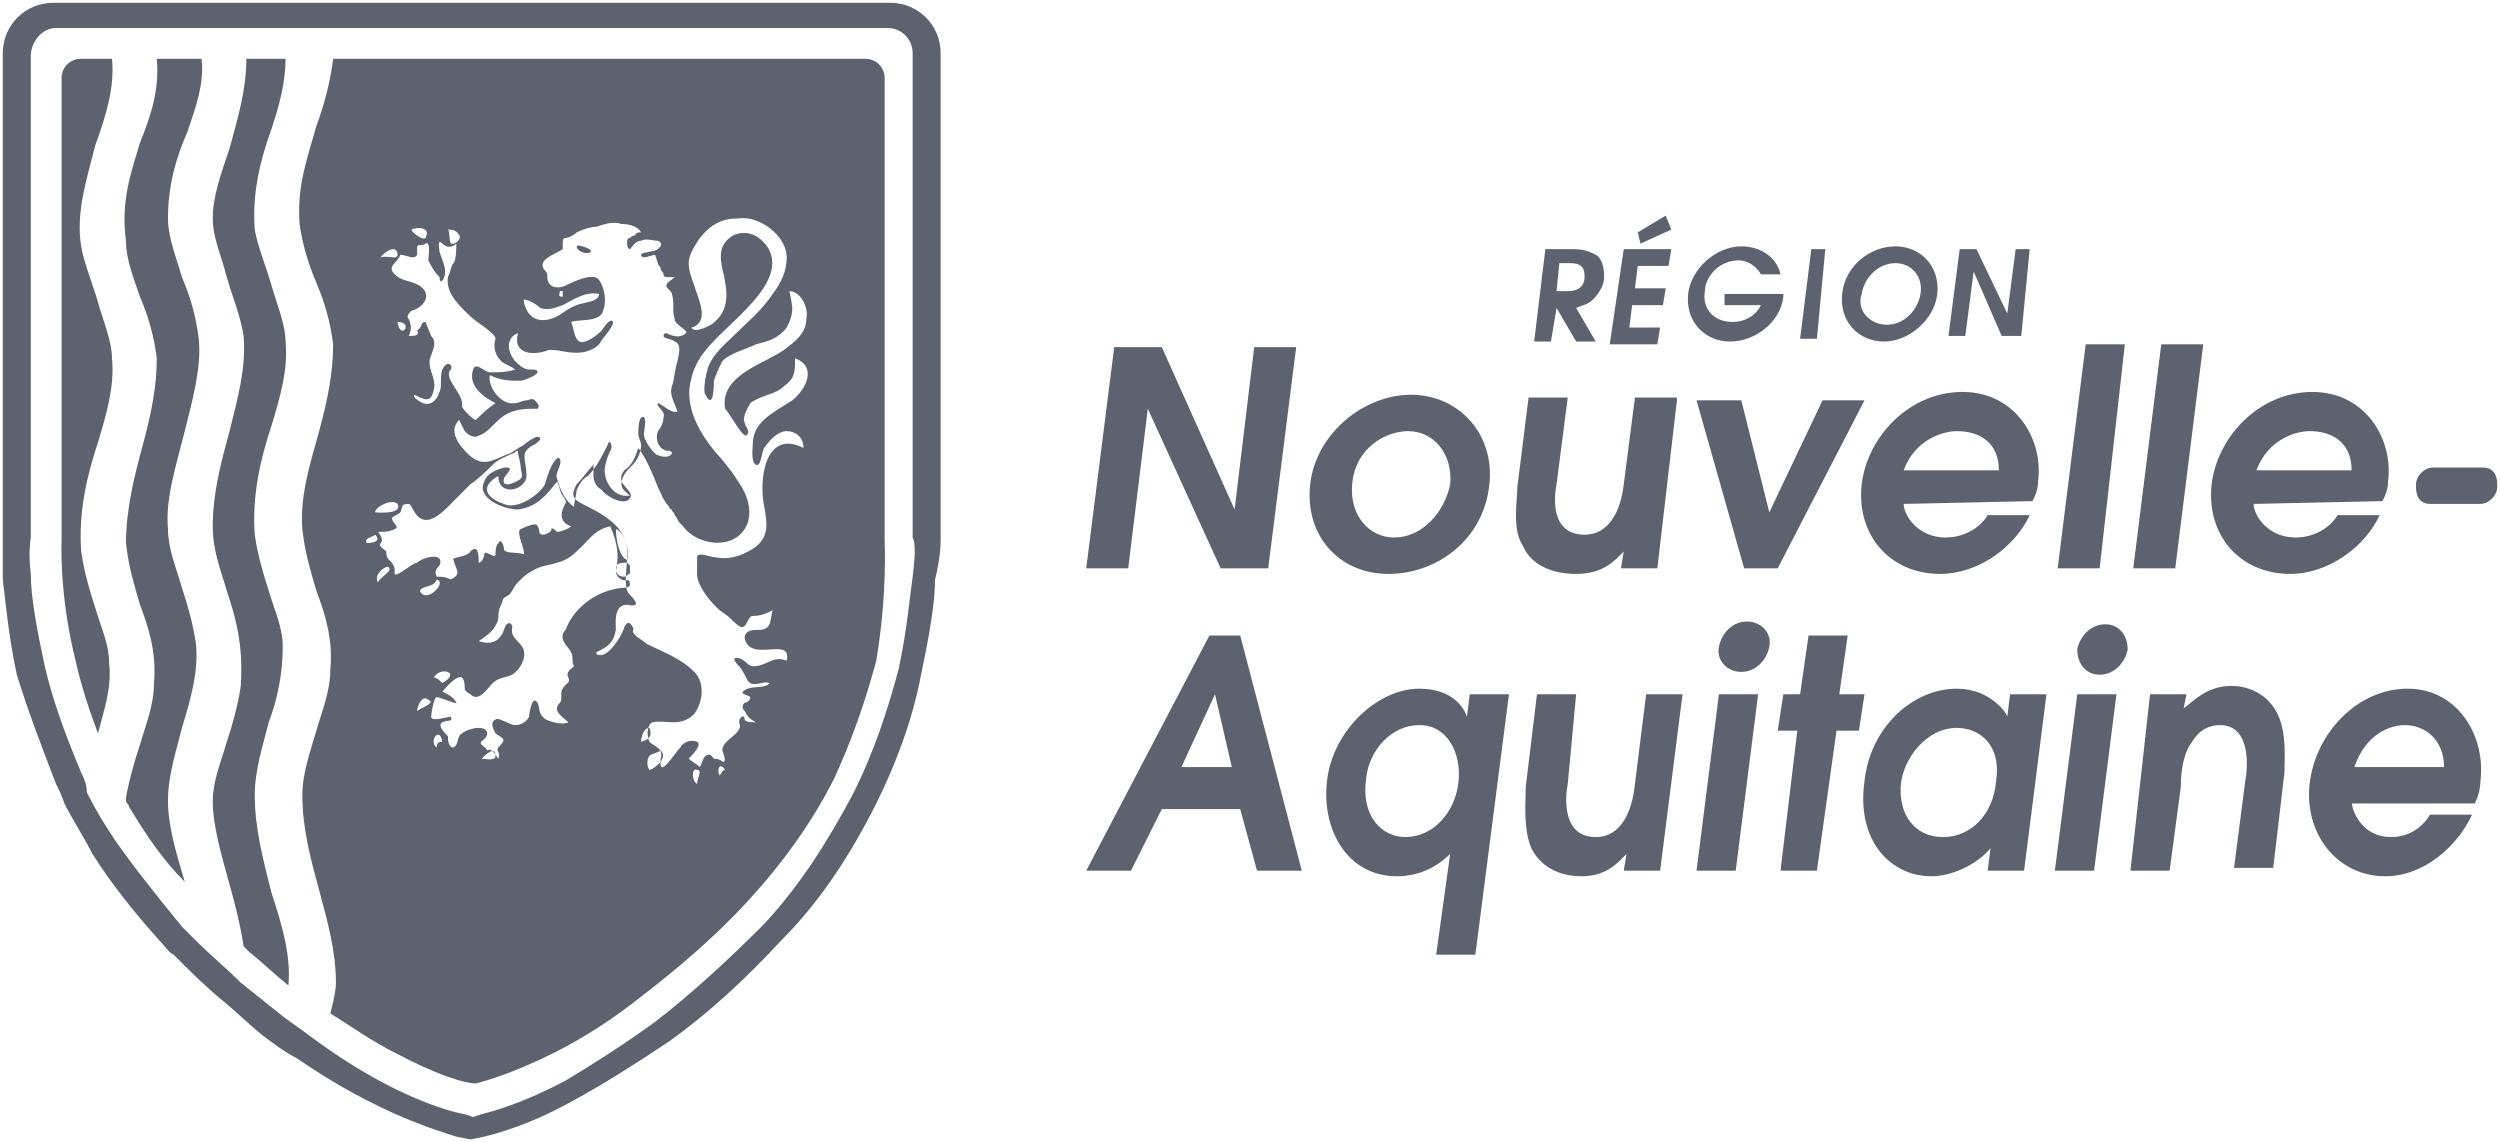 <?xml version="1.0" encoding="utf-8"?>
<!-- Generator: Adobe Illustrator 19.2.0, SVG Export Plug-In . SVG Version: 6.00 Build 0)  -->
<svg version="1.0" id="Calque_1" xmlns="http://www.w3.org/2000/svg" xmlns:xlink="http://www.w3.org/1999/xlink" x="0px" y="0px"
	 viewBox="0 0 89.3 40.8" style="enable-background:new 0 0 89.3 40.8;" xml:space="preserve">
<style type="text/css">
	.st0{fill:#5C636F;}
</style>
<g>
	<g>
		<path class="st0" d="M9.1,28.4c0-0.9,0.3-1.8,0.5-2.6c0.3-0.8,0.5-1.7,0.5-2.7c0-0.7-0.3-1.3-0.5-2c-0.2-0.6-0.4-1.3-0.5-2
			c-0.1-1.4,0.2-2.7,0.6-3.9c0.3-1,0.6-2,0.5-3c0-0.6-0.3-1.3-0.5-2s-0.5-1.4-0.6-2C9,6.9,9.3,5.7,9.7,4.6c0.3-0.9,0.5-1.7,0.5-2.5
			H8.8c0,1.1-0.3,2.1-0.6,3.2C7.9,6.2,7.6,7,7.6,7.8c0,0.7,0.3,1.3,0.5,2.1c0.2,0.7,0.5,1.4,0.6,2.1c0.1,1.1-0.2,2.2-0.5,3.4
			c-0.3,1.1-0.6,2.2-0.6,3.4c0,0.9,0.3,1.6,0.5,2.3C8.4,22,8.7,23,8.6,24.5c-0.1,0.7-0.3,1.4-0.5,2c-0.2,0.7-0.5,1.4-0.5,2.1
			c0,0.9,0.3,1.9,0.6,3c0.2,0.7,0.4,1.5,0.5,2.2L8.9,34c0.5,0.4,0.9,0.8,1.4,1.2c0.1-1-0.2-2.1-0.6-3.3C9.4,30.7,9.1,29.6,9.1,28.4z
			"/>
		<path class="st0" d="M7.2,2.1H5.6c0.1,1.1-0.2,2-0.6,3c-0.3,1-0.7,2.1-0.5,3.5c0,0.7,0.3,1.4,0.5,2c0.3,0.7,0.5,1.4,0.6,2.2
			c0,1-0.2,2-0.5,3.1s-0.6,2.3-0.6,3.5c0.1,0.9,0.3,1.5,0.5,2.2c0.3,0.8,0.6,1.7,0.5,2.8c0,0.8-0.3,1.5-0.5,2.2
			c-0.2,0.6-0.4,1.3-0.5,1.9v0.1c0,0.1,0.1,0.1,0.1,0.2c0.6,1,1.2,1.9,2,2.7c-0.3-1-0.6-2-0.6-2.9s0.3-1.8,0.5-2.6
			c0.3-1,0.6-2,0.5-3c-0.1-0.7-0.3-1.4-0.5-2C6.3,20.3,6,19.6,6,18.9c-0.1-1.1,0.3-2.3,0.6-3.5c0.3-1.2,0.6-2.3,0.5-3.3l0,0
			C7,11.3,6.8,10.6,6.5,9.9C6.3,9.2,6,8.5,6,7.8c0-1.2,0.3-2.2,0.7-3.1C7,3.8,7.3,3,7.2,2.1z"/>
		<path class="st0" d="M4,2.1L4,2.1H2.9c-0.4,0-0.7,0.3-0.7,0.7v16.5c0,0-0.1,1.9,0.5,4.3c0.2,0.9,0.5,1.8,0.8,2.6
			c0.2-0.8,0.5-1.6,0.4-2.5c0-0.7-0.3-1.3-0.5-2c-0.2-0.6-0.4-1.3-0.5-2c-0.1-1.4,0.2-2.7,0.6-3.9c0.3-1,0.6-2,0.5-3
			c0-0.6-0.3-1.3-0.5-2S3,9.4,2.9,8.8C2.7,7.6,3.1,6.4,3.4,5.2C3.8,4.1,4.1,3.1,4,2.1z"/>
		<path class="st0" d="M33.6,19.3V1.9c0-1-0.8-1.8-1.8-1.8H1.9c-1,0-1.8,0.8-1.8,1.8v17.4c0,0.2,0,0.6,0,1.4c0.1,0.8,0.2,2,0.5,3.4
			C1,25.4,1.5,26.7,2,28c0.1,0.2,0.2,0.4,0.3,0.7c0.3,0.6,0.7,1.2,1,1.8c0.7,1.1,1.5,2.1,2.4,3.1C5.9,33.8,6,34,6.2,34.1
			c0.6,0.6,1.1,1.1,1.7,1.6c0.5,0.4,1,0.9,1.5,1.3c0.4,0.3,0.8,0.6,1.2,0.8c2.9,2,5.1,2.6,5.7,2.8l0.5,0.1l0.5-0.1
			c0.4-0.1,1.6-0.4,3.2-1.3c1.1-0.6,2.2-1.3,3.4-2.1c1.4-1,2.7-2.2,4-3.6c1.4-1.4,2.5-3.1,3.4-4.9c0.7-1.4,1.3-3,1.6-4.6
			c0.3-1.4,0.5-2.6,0.5-3.4C33.6,19.9,33.6,19.4,33.6,19.3z M32.6,20.6c-0.1,0.7-0.2,1.9-0.5,3.3c-0.4,1.5-0.9,3-1.6,4.4
			c-0.9,1.7-1.9,3.3-3.2,4.7c-1.3,1.3-2.6,2.5-3.9,3.5c-1.1,0.8-2.2,1.5-3.2,2.1c-1.5,0.8-2.6,1.1-3,1.2l-0.3,0.1l-0.3-0.1
			c-0.6-0.1-2.7-0.7-5.4-2.7c-0.4-0.3-0.7-0.5-1.1-0.8c-0.5-0.4-1-0.8-1.5-1.2c-0.5-0.5-1.1-1-1.6-1.5c-0.2-0.2-0.3-0.3-0.5-0.5
			C5.6,32,4.8,31,4.1,30c-0.4-0.6-0.7-1.1-1-1.7c0-0.3-0.1-0.5-0.2-0.7c-0.5-1.2-1-2.5-1.3-3.8c-0.3-1.4-0.5-2.5-0.5-3.3
			c-0.1-0.8,0-1.3,0-1.3L1.1,2c0-0.5,0.4-1,0.9-1h29.7c0.5,0,0.9,0.4,0.9,0.9v17.3C32.7,19.4,32.7,19.8,32.6,20.6z"/>
	</g>
	<g>
		<path class="st0" d="M20.6,8.8C20.6,9,21,9.1,21.1,9S20.6,8.7,20.6,8.8z"/>
		<path class="st0" d="M31.6,19.3V2.8c0-0.4-0.3-0.7-0.7-0.7h-19c-0.1,0.8-0.3,1.6-0.6,2.4C11,5.6,10.6,6.6,10.7,8
			c0.1,0.7,0.3,1.4,0.6,2.1s0.5,1.4,0.6,2.2c0,1-0.2,2-0.5,3.1s-0.7,2.3-0.6,3.5c0.1,0.9,0.3,1.5,0.5,2.2c0.3,0.8,0.6,1.7,0.5,2.8
			c0,0.8-0.3,1.5-0.5,2.2s-0.5,1.5-0.5,2.3c0,1.2,0.3,2.3,0.6,3.4S12,34,12,35.1c0,0.3-0.1,0.7-0.2,1.1c0.8,0.5,1.5,1,2.3,1.4
			c1.5,0.8,2.5,1.1,2.9,1.1c0.4-0.1,1.4-0.4,2.8-1.1c1-0.5,2.1-1.2,3.1-2c1.3-1,2.6-2.1,3.8-3.4c1.2-1.3,2.3-2.8,3.1-4.4
			c0.6-1.3,1.1-2.7,1.5-4.2C31.7,21.2,31.6,19.4,31.6,19.3z M19.3,11c0.3,0.1,0.5,0,0.8-0.1c0.4-0.2,0.8-0.5,1.3-0.4
			c0,0.3-0.6,0.3-0.8,0.4c-0.3,0.1-0.5,0.3-0.7,0.4c-0.6,0.3-1.1,0.1-1.2-0.6C18.9,10.7,19.2,10.9,19.3,11z M20,10.4c0,0,0,0,0.1,0
			c0,0.1,0,0.2,0,0.2C19.9,10.6,20,10.5,20,10.4z M20.5,11.3h-0.1C20.4,11.3,20.4,11.3,20.5,11.3L20.5,11.3z M18.5,11.9
			c-0.2,0.8,0.6,0.8,1.1,0.6h0.1l0,0c0.3,0,0.5,0.1,0.9,0.1c0.3,0,0.6-0.1,0.8-0.3c0.1-0.2,0.5-0.6,0.5-0.8
			c-0.1-0.2-0.4,0.3-0.4,0.3c-0.2,0.2-0.6,0.5-0.8,0.4c-0.2-0.1-0.2-0.5-0.3-0.7c0.3-0.1,0.9,0,1.1-0.3c0.2-0.4,0.1-0.9-0.1-1.2
			s-1,0.1-1.2,0.2c-0.2,0.1-0.5,0.1-0.6-0.1c-0.1-0.2,0-0.3-0.1-0.4c-0.4-0.4,0.3-0.6,0.6-0.8l0,0l0,0c0,0,0,0,0-0.1c0,0,0,0,0-0.1
			s0-0.2,0.1-0.2s0.3-0.1,0.4-0.2c0.2-0.1,0.5-0.2,0.7-0.2C21.6,8,21.9,7.9,22.2,8c0.3,0,0.6,0.1,0.7,0.3c-0.1,0-0.2,0-0.2,0.1
			c-0.1,0-0.2,0.1-0.2,0.1c-0.1,0-0.1,0.1-0.1,0.2c0,0,0,0.2,0.1,0.2l0,0c0.1-0.1,0.2-0.3,0.4-0.3c0.2-0.1,0.4,0,0.6,0
			c0.2,0.1,0.1,0.2,0,0.3S22.9,9,22.9,9.1c0,0.2,0.4,0,0.5,0l0.1,0.3c0,0.1,0.1,0.1,0.1,0.2c0,0.1,0.1,0.1,0.1,0.2
			c0,0.1,0.1,0.1,0.2,0.1s0.2,0,0.2,0c-0.1,0.1-0.3,0.2-0.3,0.3s0.2,0.2,0.2,0.3c0.1,0.3,0,0.6,0.1,0.9c0,0.2,0.5,0.4,0.4,0.5
			c-0.2,0.2-0.5,0.1-0.7,0c-0.1,0-0.1,0.1-0.1,0.1c0,0.1,0.3,0.1,0.4,0.2c0.3,0.1,0.1,0.6,0.1,0.7c-0.1,0.3-0.1,0.6-0.2,0.9
			c-0.1,0.3,0.1,0.6,0.2,0.9c-0.2,0.1-0.6-0.3-0.7-0.3c-0.1,0.1,0.3,0.3,0.2,0.5c0,0.2-0.1,0.4-0.2,0.5c-0.1,0.3,0,0.6,0.3,0.7
			c0.1,0,0.2,0,0.2,0.1c-0.1,0.2-0.5,0.1-0.6,0C23.2,16,23,15.7,23,15.5c0-0.1,0.1-0.5,0-0.6l0,0c-0.2-0.1-0.2,0.5-0.2,0.6
			s0.1,0.3,0.1,0.4c0,0.2-0.1,0.5-0.3,0.7c-0.2,0.2-0.4,0.4-0.4,0.7c0,0.2,0.2,0.3,0.3,0.4c-0.5,0.1-0.9-0.4-0.9-0.9
			c0-0.2,0.1-0.5,0.2-0.7c0.1-0.1,0-0.5-0.1-0.2c-0.2,0.4-0.4,0.8-0.7,1.1c-0.2,0.1-0.3,0.3-0.4,0.5c0,0.1-0.1,0.5-0.1,0.6
			c-0.3-0.2-0.5-0.6-0.6-1c-0.1-0.2,0.2-0.5,0.1-0.7s-0.4,0.4-0.4,0.5c-0.1,0.2-0.1,0.4-0.2,0.5c-0.3,0.4-1,0.8-1.4,0.6
			c-0.6-0.2-0.9-0.6-0.2-1c0,0.8,1.1,0.5,1-0.1c0-0.4-0.2-0.7,0.1-0.9c0.1-0.1,0.2-0.1,0.3-0.2l0.1-0.1c0-0.1-0.1-0.1-0.1-0.1
			c-0.1,0-0.4,0.2-0.5,0.3c-0.2,0.1-0.3,0.2-0.5,0.3c-0.3,0.1-0.6,0.3-0.9,0.3c-0.2,0-0.4-0.1-0.6-0.3c-0.3-0.3-0.7-0.8-0.3-1.2
			l0.2,0.4c0.1,0.1,0.2,0.2,0.4,0.2c0.3-0.1,0.4-0.2,0.6-0.4s0.4-0.4,0.7-0.5c0.3-0.1,0.6-0.1,0.8-0.1h0.1c0.1-0.1,0-0.2-0.1-0.3
			s-0.2,0-0.3,0c-0.1,0-0.3,0.1-0.4,0.1c-0.5,0.1-1-0.6-0.9-1c0.4,0.2,0.7,0.2,1.1,0.2c0.1,0,0.6-0.2,0.6-0.3s-0.1-0.1-0.2-0.1l0,0
			l0,0h-0.1l0,0c-0.2,0-0.4-0.2-0.5-0.3C18,12.4,18.2,12,18.5,11.9z M16.4,8.4c0.1,0.1-0.1,0.3-0.2,0.3C16,8.8,16.1,8.3,16,8.2
			C16.1,8.2,16.3,8.2,16.4,8.4z M15.2,8.5c-0.1,0.1-0.5-0.2-0.5-0.3C14.9,8.1,15.4,8.1,15.2,8.5z M14.9,9.1c0-0.1,0-0.3,0-0.3
			c0.1-0.1,0.2,0,0.3-0.1c0.2-0.1,0.1,0.5,0.1,0.6c0.1,0.2,0.2,0.4,0.4,0.6c0,0.3,0.2,0.1,0.2-0.2c0-0.2-0.1-0.4-0.2-0.7
			c0-0.1-0.1-0.5,0.1-0.3c0.2,0.2,0.4,0.1,0.5,0c0,0.1,0,0.6-0.1,0.7c-0.1,0.1-0.1,0.3-0.2,0.5c-0.1,0.6,0.5,1.1,0.8,1.4
			c0.2,0.2,0.9,0.6,0.9,0.8c-0.1,0.3,0,0.6,0.2,0.8c0.1,0.1,0.4,0.2,0.5,0.3c-0.3,0.1-0.6,0.1-0.9,0.1c-0.2,0-0.5-0.4-0.6-0.1
			c-0.2,0.6,0.4,1,0.8,1.2c-0.3,0.2-0.5,0.4-0.7,0.6c-0.1,0-0.5-0.4-0.5-0.5c0.1-0.4-0.7-1-0.4-1.3c0.1-0.1-0.1-0.4-0.3,0
			c-0.1,0.3,0,0.6-0.1,0.8c-0.1,0.3-0.3,0.5-0.6,0.4c0,0-0.4-0.2-0.3-0.3c0.4,0.2,0.6,0.3,0.7-0.2c0.1-0.4-0.3-0.8-0.1-1.2
			c0.1-0.3,0.2-0.5,0-0.7l-0.2-0.5c-0.2,0-0.1,0.2-0.3,0.3C15,12,14.8,12,14.6,12c0.1-0.2,0.1-0.4,0-0.6c-0.1-0.1,0-0.2,0.1-0.3
			c0.4-0.1,0.7-0.5,0.4-0.8s-0.7-0.2-1-0.5s0.1-0.4,0.2-0.7C14.5,9.1,14.8,9.3,14.9,9.1z M14.2,11.5C14.8,11.5,14.3,12.2,14.2,11.5
			L14.2,11.5z M14.2,9.1c0,0.2-0.4,0-0.6,0.1C13.7,9,14.2,8.7,14.2,9.1z M14.2,18c0.2,0.4-0.8,0.3-0.8,0.3
			C13.4,18.1,14,17.8,14.2,18z M13.1,19.4c-0.1-0.2,0.2-0.2,0.3-0.3C13.7,19.4,13.1,19.4,13.1,19.4z M13.5,20.8
			C13.5,20.7,13.5,20.7,13.5,20.8c-0.2-0.3,0.4-0.7,0.4-0.5C14,20.4,13.6,20.6,13.5,20.8z M14.1,20.4c0-0.2-0.1-0.3-0.2-0.4
			c-0.1-0.1-0.1-0.2-0.1-0.3c-0.1-0.1-0.3-0.2-0.2-0.3c0.1-0.1,0-0.3-0.1-0.4c0.2,0,0.4,0,0.6-0.1c0.2-0.1-0.1-0.2-0.1-0.4
			c0.1-0.1,0.2-0.1,0.3-0.2c0.1-0.2,0-0.3,0.3-0.3c0.1,0,0.2,0.4,0.4,0.5c0.4,0.3,1-0.4,1.2-0.6s0.4-0.4,0.6-0.6
			c0.3-0.2,0.6-0.5,0.8-0.7c0.2-0.2,0.5-0.3,0.7-0.4c0.1,0,0.1-0.1,0.2-0.1c0,0.2,0.1,0.4,0.1,0.6c0,0.1,0.1,0.3,0,0.4
			s-0.7,0.4-0.6,0c0-0.1,0.4-0.4,0.1-0.4c0,0,0,0-0.1,0l0,0c-0.3,0.1-0.6,0.2-0.7,0.5c-0.3,0.6,0.7,1,1.2,1c0.7-0.1,1-0.5,1.4-1
			c0.1,0.2,0.1,0.4,0.2,0.5c0.2,0.3,0.1,0.2,0,0.5s0,0.5,0.3,0.6C20.3,18.9,20,19,19.9,19c0,0-0.2-0.2-0.2-0.1s-0.2,0.2-0.3,0.2
			c-0.2,0-0.1-0.2-0.2-0.3c0-0.2-0.6,0.1-0.6,0.1c-0.2,0.1,0.2,0.8,0.1,0.9l0,0c-0.2-0.1-0.7,0-0.7-0.2c0-0.1-0.1-0.4-0.2-0.2
			c-0.1,0.1-0.1,0.3-0.1,0.4c0,0.2-0.4-0.2-0.4,0c0,0.1-0.1,0.3-0.2,0.3c0-0.2,0-0.7-0.3-0.4c-0.1,0.2-0.7,0.2-0.6,0.3
			c0.1,0.4,0.3,0.5-0.1,0.7c-0.2-0.1-0.3-0.1-0.5-0.1c-0.1-0.2,0-0.3,0.1-0.4c0.2-0.5-0.6-0.3-0.8-0.1C14.7,20.1,14,20.8,14.1,20.4z
			 M15.8,24.4c-0.1-0.1-0.2-0.2-0.3-0.2C15.7,23.8,16.5,24,15.8,24.4z M15,21.1c0.1-0.2,0.5-0.1,0.6-0.4C16,20.8,15.2,21.6,15,21.1z
			 M14.9,25.4c0-0.2,0.2-0.6,0.4-0.4C15.6,25.1,15,25.3,14.9,25.4z M15.6,26.7c-0.3-0.2,0.1-0.8,0.2-0.2
			C15.7,26.5,15.6,26.5,15.6,26.7z M17.2,27.1c0.1-0.1,0.5-0.5,0.5-0.1C17.7,27.2,17.3,27.1,17.2,27.1z M20.4,23.3
			c0.1,0.2,0,0.3,0.1,0.5c-0.1,0.1-0.3,0.2-0.2,0.4c0.1,0.2-0.1,0.2-0.2,0.4c-0.1,0.1,0,0.4-0.1,0.5c-0.3,0.3,0.1,0.5,0.3,0.7
			c-0.2,0.1-0.6,0-0.8-0.1c-0.3-0.2-0.2-0.4-0.3-0.6c-0.2-0.3-0.3,0.4-0.3,0.5c-0.1,0.2-0.3,0.3-0.5,0.3s-0.6-0.3-0.7-0.2
			c-0.2,0.1-0.1,0.3,0,0.5c0.3,0.2,0.4,0.2,0.1,0.5c-0.1,0.1,0.1,0.2,0,0.4l0,0c-0.1-0.1-0.2-0.4-0.4-0.3c-0.1-0.2-0.4-0.2-0.1-0.4
			c0.2-0.2,0.1-0.4-0.2-0.4c-0.2,0-0.5,0.1-0.6,0.2c-0.2,0.1-0.1,0.4-0.3,0.5c-0.2,0-0.2-0.3-0.2-0.4c-0.1-0.1-0.4-0.4-0.2-0.5
			s0.4,0,0.3-0.2c-0.1,0-0.7,0.2-0.7,0c0-0.1,0.1-0.7,0.2-0.7c0.1,0,0.8,0.3,0.7,0.2c-0.1-0.2-0.3-0.3-0.5-0.4
			c0.1-0.1,0.5-0.6,0.7-0.5c0.1,0.1,0.1,0.3,0.1,0.4s0.2,0.2,0.2,0.2c0.3,0.3,0.6-0.2,0.8-0.4c0.2-0.2,0.5-0.2,0.7-0.3
			c0.3-0.2,0.5-0.6,0.4-0.9s-0.5-0.4-0.4-0.8c0-0.1-0.1-0.2-0.2-0.1s-0.1,0.3-0.2,0.4c-0.2,0.3-0.5,0.3-0.8,0.2
			c0.3-0.2,0.6-0.4,0.7-0.8c0-0.2,0-0.3,0.1-0.5s0-0.2,0.2-0.3c0.2-0.1,0.2-0.3,0.4-0.5c0.2-0.2,0.3-0.3,0.5-0.4
			c0.3-0.2,0.6-0.2,0.9-0.3c0.4-0.1,0.6-0.3,0.9-0.6c0.3-0.3,0.5-0.6,1-0.7c0.6,1.4-0.1,1.6,0.4,1.9c0.2,0.1,0.3-0.1,0.3,0.2
			c0,0.1-0.3,0.1-0.3,0.1c-0.9,0.1-1.7,0.7-2,1.5C19.9,22.8,20.3,23.1,20.4,23.3z M22.3,20.6c-0.2,0-0.3-0.1-0.3-0.3
			c0-0.2,0.2-0.2,0.4-0.2c0,0,0,0,0.1,0.1l0,0v0.1c0,0,0,0.1,0,0.2l0,0C22.4,20.5,22.4,20.6,22.3,20.6z M22.4,20
			c-0.3-0.1-0.4-0.8-0.4-1.1C22.3,19,22.5,19.6,22.4,20z M23.2,27.5c-0.1-0.1-0.1-0.4,0-0.5s0.3-0.1,0.4-0.2
			C23.9,27.1,23.3,27.5,23.2,27.5z M22.9,26.5c0-0.2,0.1-0.5,0.3-0.5C23.3,26.3,23.2,26.4,22.9,26.5z M24.9,28
			c-0.2-0.1-0.2-0.6,0-0.5C25.1,27.5,24.9,27.8,24.9,28z M25.7,27.7c-0.1-0.2,0-0.5,0.2-0.2C25.8,27.5,25.8,27.6,25.7,27.7z
			 M26.7,15.5c0.1-0.1-0.1-0.3-0.1-0.4c-0.1-0.2,0.1-0.5,0.2-0.7c0.4-0.3,0.9-0.3,1.2-0.6c0.4-0.3,0.4-0.5,0.4-1
			c0.8,0.3,0.4,1.1-0.1,1.5c-0.6,0.4-1.3,0.7-1.4,1.4c0,0.2-0.1,0.8,0.1,0.9s0.2-0.5,0.3-0.6c0.2-0.3,0.5-0.6,0.8-0.6
			s0.6,0.2,0.6,0.6c-1.4-0.7-1.6,1.2-1.4,2.1c0.1,0.6,0.2,1.1-0.4,1.5c-0.5,0.3-0.9,0.4-1.4,0.3c-0.1,0-0.6-0.2-0.6,0s0,0.4,0,0.6
			c0,0.4,0.4,0.9,0.7,1.2c0.2,0.2,0.3,0.2,0.5,0.4c0.1,0.1,0.3,0.3,0.4,0.3c0.2,0,0.2-0.4,0.4-0.4c0.3,0,0.5-0.1,0.7-0.2l0,0
			c-0.1,0.3,0,0.7-0.5,0.7c-0.2,0-0.5,0-0.5,0.3c0.2,0.9,1.7-0.1,1.5,0.8c-0.5-0.2-0.7,0.2-1.2,0.2c-0.2,0-0.3-0.3-0.6-0.3
			c-0.2,0,0.1,0.3,0.1,0.3c0.1,0.1,0.2,0.3,0.3,0.5c0.2,0.3,0.5,0,0.8,0.1c-0.2,0.2-0.5,0.1-0.8,0.2c-0.4,0.2,0,0.2,0.1,0.3
			c0,0.1-0.1,0.2-0.2,0.2l0,0c-0.1,0.1-0.1,0.2,0,0.3c0.1,0.2,0.2,0.3,0.4,0.4c-0.1,0-0.4,0-0.4-0.1c0-0.2-0.2-0.1-0.2,0.1
			c0.2,0.4-0.6,0.6-0.6,1c0,0,0.2,0.5,0,0.4c-0.1-0.1-0.3-0.1-0.3-0.1c-0.1-0.1-0.1-0.2-0.3-0.1l0,0l0,0c-0.1,0.1-0.1,0.2-0.2,0.4
			c-0.1-0.1-0.3-0.2-0.4-0.3c0.1-0.1,0.5-0.5,0.3-0.6s-0.5,0-0.6,0.2c-0.2,0.2-0.8,1.2-0.7,0.4c0.1-0.4-0.2-0.4-0.4-0.6
			c-0.1-0.2-0.1-0.6,0.1-0.7c0.5-0.1,1,0.2,1.5-0.3c0.3-0.4,0.4-1.1,0-1.5c-0.5-0.5-1.1-0.7-1.7-1c-0.1-0.1-0.3-0.2-0.4-0.3
			c-0.2-0.2,0-0.2-0.1-0.3c-0.1-0.2-0.2-0.2-0.3,0c0,0.1-0.4,0.9-0.8,1l0,0c-0.1,0-0.1,0-0.1,0l0,0c-0.1,0-0.1-0.1-0.1-0.1l0,0l0,0
			c0.4-0.2,0.6-0.3,0.7-0.8c0-0.2-0.1-0.9,0.4-0.9c0,0,0.4,0.1,0.3-0.1s-0.2-0.2-0.3-0.4c-0.1-0.3,0-0.9,0-1.2
			c0.1-0.9-0.6-1.4-1.4-1.8c-0.4-0.2-0.7-0.3-0.4-0.8c0.2-0.2,0.4-0.5,0.6-0.7V17c0,0.2,0.1,0.4,0.3,0.5c0.1,0.2,0.8,0.6,1,0.3
			c0.2-0.3-0.6-0.5-0.2-1c0.3-0.2,0.4-0.5,0.5-0.8c0.3,0.4,0.5,0.9,0.7,1.4c0.1,0.2,0.2,0.5,0.4,0.7c0,0,0,0.1,0.1,0.1
			c0,0.1,0.1,0.1,0.1,0.2c0.1,0.1,0.1,0.2,0.2,0.3l0,0l0,0l0.1,0.1c0.5,0.7,1.9,0.9,2.3-0.1c0.2-0.6-0.1-1.2-0.4-1.6
			c-0.1-0.2-0.6-0.8-0.7-0.9c-0.6-0.7-1.2-1.7-0.9-2.7c0.2-0.9,1-1.5,1.7-2.2c0.6-0.6,1.6-1.6,1-2.5c-0.3-0.4-0.7-0.6-1.2-0.4
			c-0.5,0.3-0.5,0.7-0.4,1.2c0.2,0.8,0.3,1.5-0.4,2c-0.2,0.1-0.6,0.3-0.7,0.1c0.7-0.2,0.2-1.1,0.1-1.5c-0.1-0.3-0.2-0.5-0.2-0.8
			s0.2-0.6,0.4-0.9c0.4-0.5,0.8-0.7,1.4-0.7c0.7-0.1,1.7,0.6,1.7,1.4c0,0.5-0.2,0.9-0.5,1.3c-0.4,0.6-0.9,1-1.3,1.4s-0.8,0.7-1,1.2
			c-0.1,0.3-0.2,0.9-0.1,1c0.3,0.6,0.3-0.4,0.3-0.5c0.1-0.3,0.2-0.5,0.3-0.7c0.3-0.3,0.8-0.4,1.2-0.6c0.4-0.1,0.8-0.2,1.1-0.6
			c0.1-0.2,0.2-0.4,0.2-0.7c0-0.1-0.1-0.6-0.1-0.6c0.4,0,0.7,0.6,0.6,1c0,0.5-0.4,0.8-0.8,1.1c-0.7,0.5-2.3,0.9-2.1,2.1
			C26.1,14.8,26.6,15.8,26.7,15.5z"/>
	</g>
	<g>
		<path id="XMLID_117_" class="st0" d="M55.2,8.9h1c0.4,0,0.6,0.1,0.8,0.2c0.2,0.1,0.3,0.4,0.3,0.8c0,0.2-0.1,0.5-0.4,0.8
			c-0.2,0.2-0.4,0.2-0.6,0.3l0.7,1.2h-0.7L55.6,11l0,0l-0.2,1.2h-0.6L55.2,8.9z M55.6,10.4H56c0.5,0,0.6-0.3,0.6-0.5s0-0.5-0.5-0.5
			h-0.4L55.6,10.4z"/>
		<path id="XMLID_114_" class="st0" d="M58,8.9h1.7l-0.1,0.6h-1.1l-0.1,0.8h1.1l-0.1,0.6h-1.1l-0.1,0.8h1.1l-0.1,0.6h-1.7L58,8.9z
			 M58.5,8.3l1-0.6l0.2,0.5l-1.1,0.5L58.5,8.3z"/>
		<path id="XMLID_113_" class="st0" d="M61.6,10.5h2.1v0.1c-0.1,0.9-1,1.6-1.9,1.6s-1.6-0.7-1.5-1.7c0.1-0.9,1-1.7,1.9-1.7
			c0.8,0,1.3,0.5,1.4,1h-0.7c-0.1-0.2-0.4-0.5-0.8-0.5c-0.7,0-1.2,0.6-1.2,1.1c-0.1,0.5,0.2,1.1,1,1.1c0.4,0,0.8-0.2,1-0.6h-1.3
			V10.5z"/>
		<polygon id="XMLID_112_" class="st0" points="64.7,8.9 65.2,8.9 64.9,12.1 64.3,12.1 		"/>
		<path id="XMLID_109_" class="st0" d="M67.7,8.8c0.9,0,1.6,0.7,1.5,1.7c-0.1,0.9-1,1.7-1.9,1.7s-1.6-0.7-1.5-1.7
			C65.9,9.5,66.8,8.8,67.7,8.8 M67.4,11.6c0.6,0,1.1-0.5,1.2-1.1s-0.3-1.1-0.9-1.1s-1.1,0.5-1.2,1.1C66.3,11.1,66.8,11.6,67.4,11.6"
			/>
		<polygon id="XMLID_108_" class="st0" points="70,8.9 70.6,8.9 71.7,11.2 71.7,11.2 72,8.9 72.5,8.9 72.2,12 71.5,12 70.5,9.7 
			70.5,9.7 70.2,12 69.6,12 		"/>
		<polygon id="XMLID_107_" class="st0" points="39.8,12.4 41.5,12.4 44.1,18.2 44.1,18.2 44.8,12.4 46.3,12.4 45.3,20.3 43.6,20.3 
			41,14.6 41,14.6 40.3,20.3 38.8,20.3 		"/>
		<path id="XMLID_104_" class="st0" d="M46.8,17.3c0.2-1.8,1.9-3.2,3.6-3.2c1.7,0,3,1.4,2.8,3.2c-0.2,2-1.9,3.2-3.6,3.2
			C47.8,20.5,46.6,19.1,46.8,17.3 M51.8,17.3c0.1-1.1-0.6-1.9-1.5-1.9c-0.8,0-1.9,0.6-2,1.9c-0.1,1.1,0.6,1.9,1.5,1.9
			C50.8,19.2,51.6,18.3,51.8,17.3"/>
		<path id="XMLID_103_" class="st0" d="M59.9,14.3l-0.7,6h-1.3l0.1-0.6l0,0c-0.3,0.3-0.7,0.8-1.7,0.8c-1.1,0-1.7-0.5-1.9-1
			c-0.4-0.6-0.2-1.6-0.2-2.1l0.4-3.2H56l-0.4,3.1c-0.1,0.5-0.2,1.8,1,1.8c0.9,0,1.3-0.9,1.4-1.8l0.4-3.1h1.5V14.3z"/>
		<polygon id="XMLID_102_" class="st0" points="60.6,14.3 62.2,14.3 63.2,18.3 63.2,18.3 65.1,14.3 66.6,14.3 63.5,20.3 62.3,20.3 
					"/>
		<path id="XMLID_99_" class="st0" d="M68,18c0,0.4,0.5,1.2,1.5,1.2c0.6,0,1.2-0.3,1.5-0.8h1.5c-0.5,1.1-1.8,2.1-3.2,2.1
			c-1.8,0-3-1.4-2.8-3.2c0.2-1.7,1.7-3.3,3.6-3.3s2.9,1.7,2.7,3.2c0,0.3-0.1,0.5-0.2,0.7L68,18L68,18z M71.4,16.8
			c0-1-0.7-1.4-1.5-1.4c-0.5,0-1.5,0.3-1.9,1.4H71.4z"/>
		<polygon id="XMLID_98_" class="st0" points="74.5,12.3 75.9,12.3 75,20.3 73.5,20.3 		"/>
		<polygon id="XMLID_97_" class="st0" points="77.2,12.3 78.7,12.3 77.7,20.3 76.2,20.3 		"/>
		<path id="XMLID_94_" class="st0" d="M80.5,18c0,0.4,0.5,1.2,1.5,1.2c0.6,0,1.2-0.3,1.5-0.8H85c-0.5,1.1-1.8,2.1-3.2,2.1
			c-1.8,0-3-1.4-2.8-3.2c0.2-1.7,1.7-3.3,3.6-3.3s2.9,1.7,2.7,3.2c0,0.3-0.1,0.5-0.2,0.7L80.5,18L80.5,18z M84,16.8
			c0-1-0.7-1.4-1.5-1.4c-0.5,0-1.5,0.3-1.9,1.4H84z"/>
		<path id="XMLID_93_" class="st0" d="M76,23.2c-0.1,0.5-0.5,0.9-1,0.9s-0.8-0.4-0.8-0.9c0.1-0.5,0.5-0.9,1-0.9
			C75.7,22.3,76,22.7,76,23.2"/>
		<path id="XMLID_90_" class="st0" d="M43.2,22.7h1.1l2.2,8.4h-1.6l-0.6-2.2h-2.8l-1.1,2.2h-1.6L43.2,22.7z M42.2,27.4H44l-0.6-2.6
			l0,0L42.2,27.4z"/>
		<path id="XMLID_87_" class="st0" d="M53.9,24.8l-1.2,9.3h-1.4l0.5-3.6c-0.8,0.8-1.7,0.8-1.9,0.8c-1.8,0-2.7-1.7-2.5-3.4
			c0.2-1.8,1.8-3.3,3.3-3.3c1.2,0,1.6,0.7,1.7,1l0,0l0.1-0.8H53.9z M50.2,29.9c1,0,1.8-0.9,1.9-2c0.1-1-0.4-2-1.4-2
			s-1.8,0.9-1.9,1.9C48.6,29.2,49.4,29.9,50.2,29.9"/>
		<path id="XMLID_86_" class="st0" d="M60.1,24.8l-0.8,6.3H58l0.1-0.6l0,0c-0.3,0.3-0.7,0.8-1.6,0.8c-1.1,0-1.6-0.6-1.8-1
			c-0.3-0.7-0.2-1.7-0.2-2.2l0.4-3.3h1.4L56,28c-0.1,0.5-0.2,1.9,1,1.9c0.9,0,1.3-0.9,1.4-1.9l0.4-3.2H60.1z"/>
		<polygon id="XMLID_85_" class="st0" points="64.2,26.1 63.5,26.1 63.7,24.8 64.3,24.8 64.6,22.7 66,22.7 65.7,24.8 66.6,24.8 
			66.4,26.1 65.6,26.1 64.9,31.1 63.6,31.1 		"/>
		<path id="XMLID_82_" class="st0" d="M72.3,31.1H71l0.1-0.8c-0.5,0.6-1.4,1-2.1,1c-1.5,0-2.7-1.3-2.4-3.4c0.2-1.9,1.7-3.3,3.3-3.3
			c1.2,0,1.8,0.9,1.8,1l0,0l0.1-0.8h1.3L72.3,31.1z M69.9,26c-1.1,0-1.9,1.1-2,2c-0.1,1.1,0.5,1.9,1.5,1.9s1.8-0.8,1.9-2
			C71.5,26.6,70.7,26,69.9,26"/>
		<path id="XMLID_81_" class="st0" d="M76.8,24.8h1.3L78,25.3c0.3-0.2,0.8-0.8,1.7-0.8c0.5,0,1.2,0.2,1.6,0.9
			c0.4,0.7,0.3,1.7,0.3,2.2L81.2,31h-1.4l0.4-3.1c0.1-0.5,0.2-2-0.9-2c-0.3,0-0.7,0.1-1,0.6c-0.3,0.4-0.4,1-0.4,1.6l-0.4,3h-1.4
			L76.8,24.8z"/>
		<path id="XMLID_78_" class="st0" d="M84,28.6c0,0.4,0.4,1.3,1.4,1.3c0.6,0,1.1-0.3,1.4-0.8h1.5c-0.5,1.1-1.7,2.2-3.1,2.2
			c-1.7,0-2.9-1.5-2.7-3.3c0.2-1.8,1.7-3.4,3.5-3.4s2.8,1.7,2.6,3.3c0,0.3-0.1,0.6-0.2,0.8H84V28.6z M87.3,27.4c0-1-0.7-1.5-1.4-1.5
			c-0.5,0-1.4,0.3-1.8,1.5H87.3z"/>
		<polygon id="XMLID_77_" class="st0" points="60.6,31.1 62,31.1 62.8,24.8 61.4,24.8 		"/>
		<path id="XMLID_75_" class="st0" d="M63.2,23.1c-0.1,0.5-0.5,0.9-1,0.9s-0.9-0.4-0.8-0.9c0.1-0.5,0.5-0.9,1-0.9
			S63.3,22.6,63.2,23.1"/>
		<polygon id="XMLID_73_" class="st0" points="73.4,31.1 74.8,31.1 75.6,24.8 74.2,24.8 		"/>
		<path id="XMLID_48_" class="st0" d="M86.3,17.3c0-0.3,0.3-0.6,0.6-0.6h1.8c0.3,0,0.5,0.2,0.5,0.6v0.1c0,0.3-0.3,0.6-0.6,0.6h-1.8
			c-0.3,0-0.5-0.2-0.5-0.6V17.3z"/>
	</g>
</g>
</svg>
